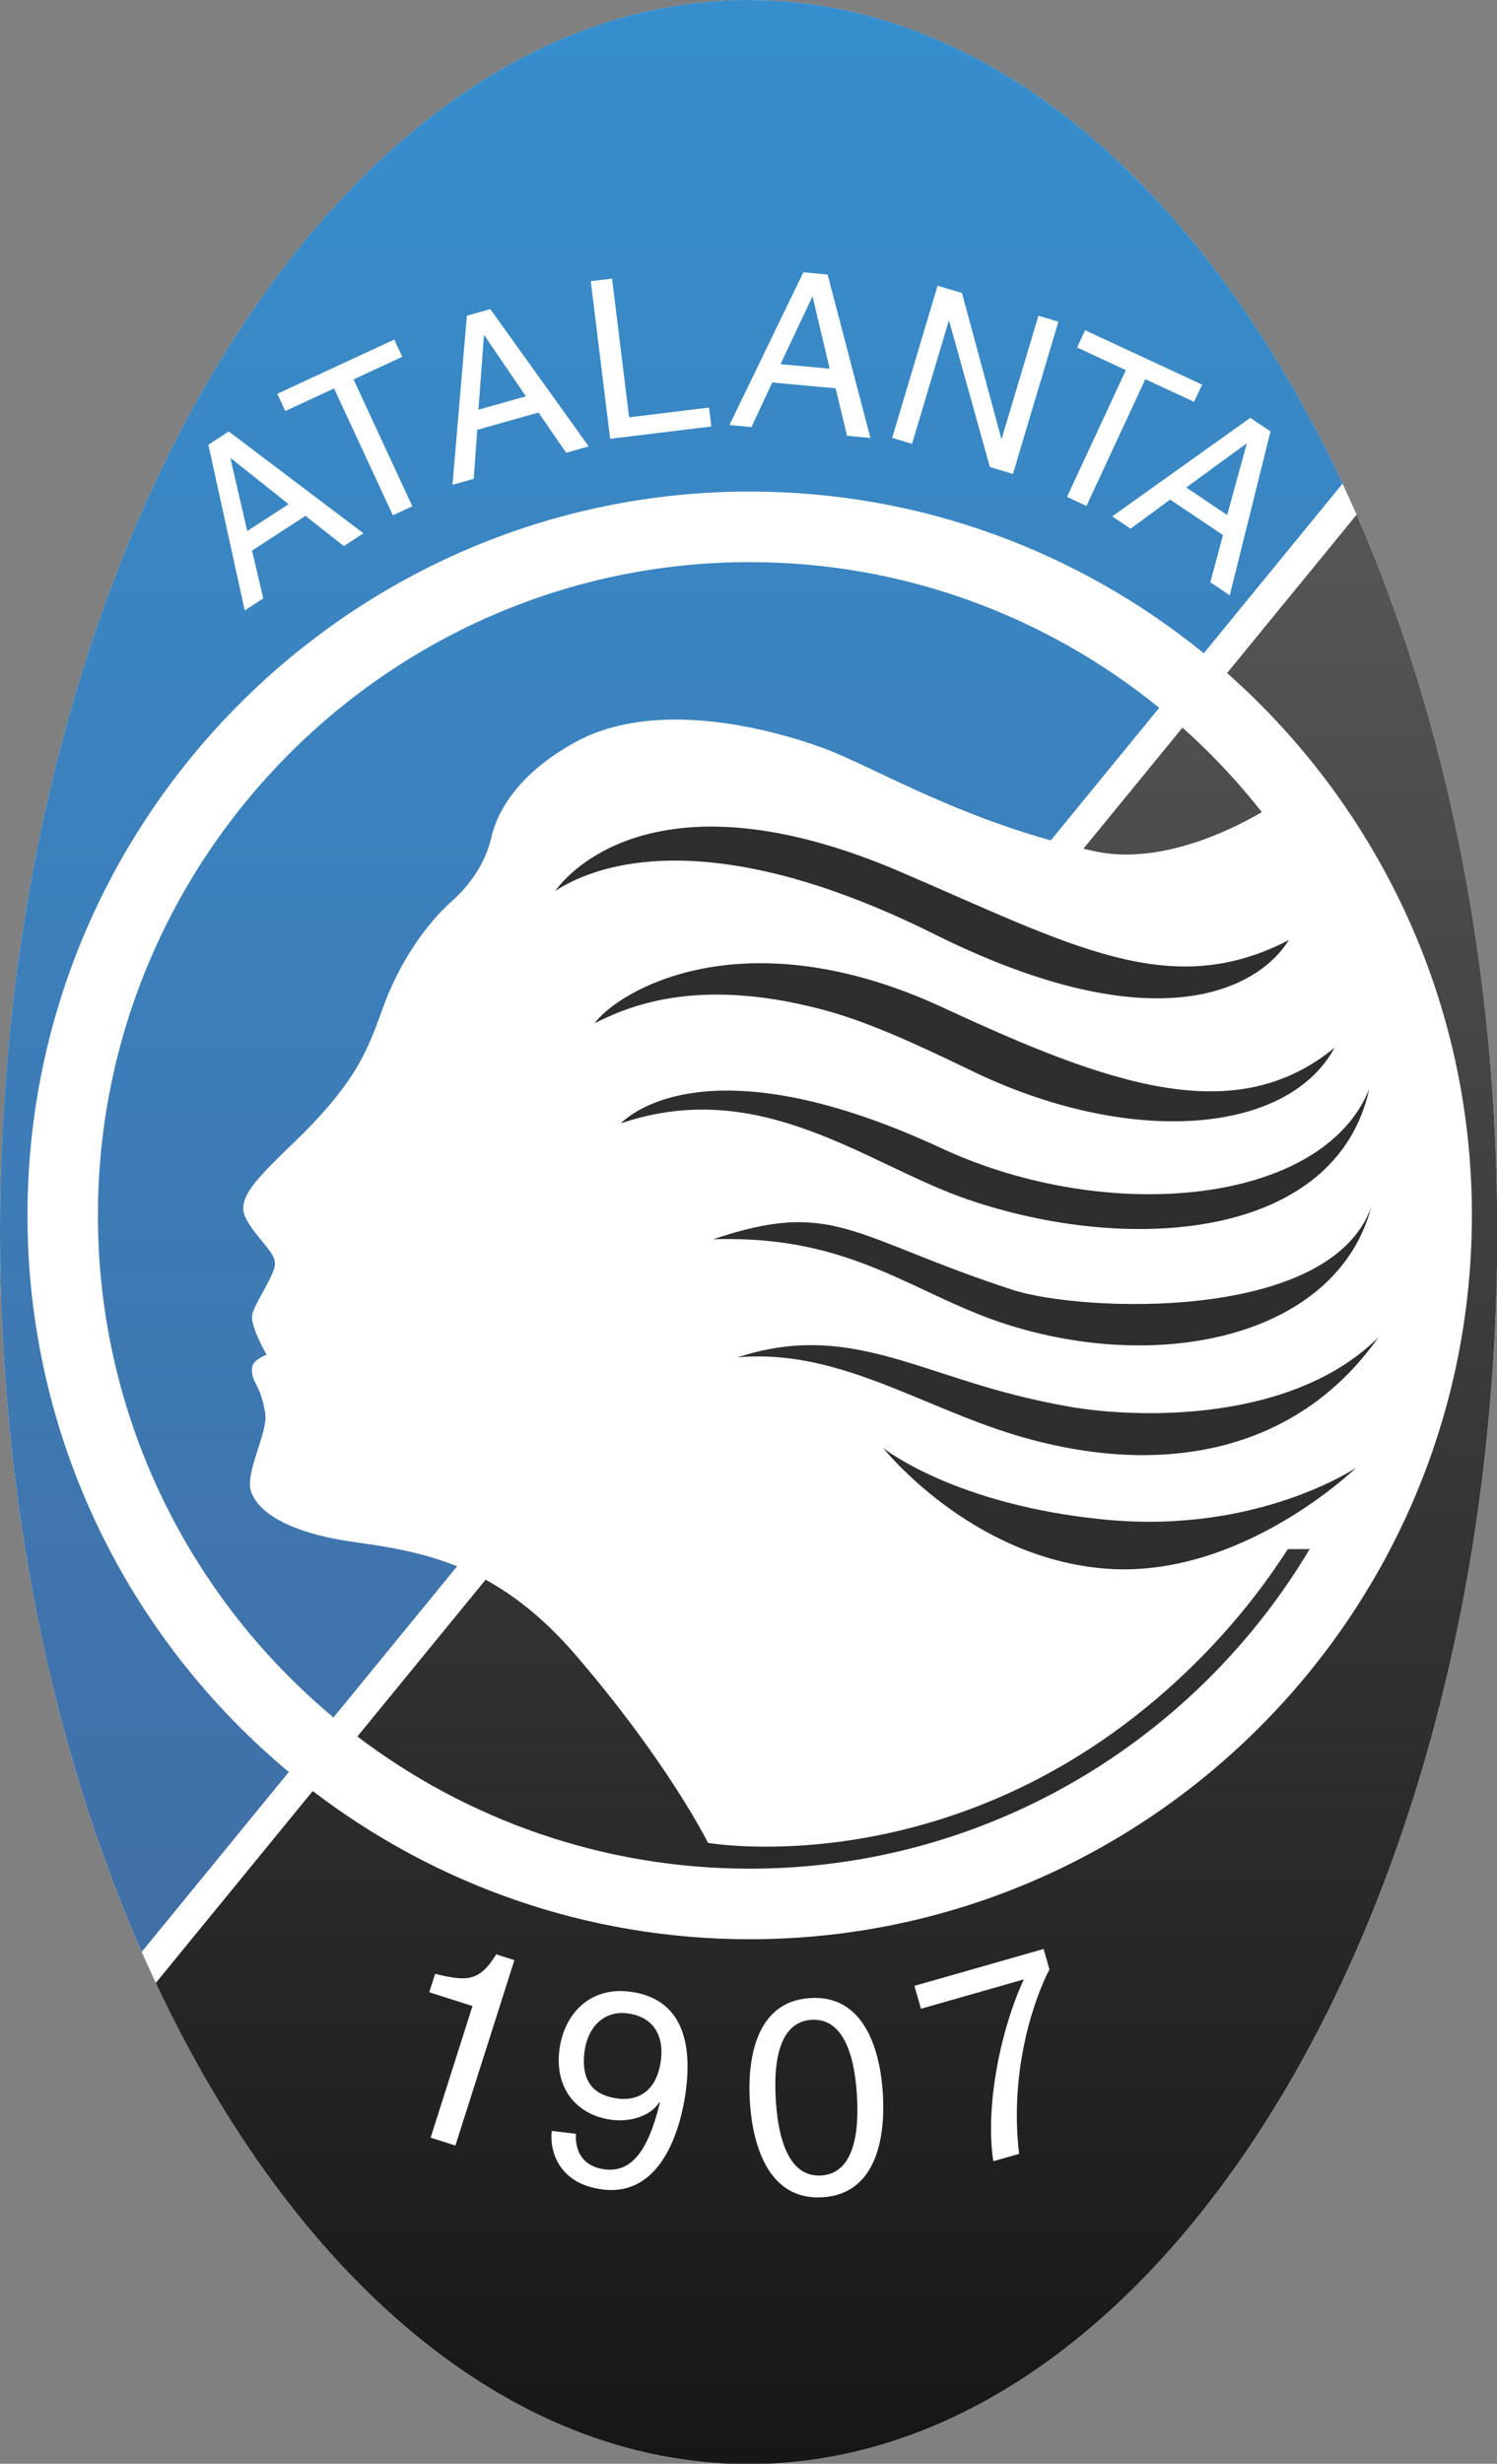 <svg overflow="scroll" version="1.2" viewBox="0 0 70 115.18" xml:space="preserve" xmlns="http://www.w3.org/2000/svg" xmlns:cc="http://creativecommons.org/ns#" xmlns:dc="http://purl.org/dc/elements/1.1/" xmlns:rdf="http://www.w3.org/1999/02/22-rdf-syntax-ns#"><rect x="0" y="0" width="70" height="115.18" fill="#808080" stroke="none"/>
<g transform="scale(.384)">
	<path d="m18.976 241.42c16.694 35.587 42.86 58.585 72.189 58.585 50.212 0 91.166-67.383 91.166-150 0-32.539-6.355-62.714-17.127-87.34l-1.714-3.786c-16.688-35.752-42.917-58.872-72.325-58.872-50.212 0-91.165 67.383-91.165 150 0 32.672 6.408 62.954 17.256 87.633z" fill="#fff" fill-rule="evenodd"/>
	<linearGradient id="b" x1="100.65" x2="100.65" y1="68.887" y2="299.79" gradientUnits="userSpaceOnUse">
		<stop stop-color="#565555" offset="0"/>
		<stop stop-color="#171616" offset="1"/>
	</linearGradient>
	<path d="m165.2 62.658c10.771 24.627 17.127 54.801 17.127 87.34 0 82.619-40.954 150-91.166 150-29.329 0-55.495-22.998-72.189-58.585l19.11-23.364c14.79 11.309 33.237 18.043 53.206 18.043 48.439 0 87.946-39.587 87.946-88.126 0-26.239-11.549-49.857-29.809-66.025zm-121.68 148.75 100.47-122.82c16.345 14.586 26.669 35.813 26.669 59.381 0 43.803-35.654 79.532-79.371 79.532-17.91 1e-3 -34.465-6-47.771-16.091z" fill="url(#b)" fill-rule="evenodd"/>
	<linearGradient id="a" x1="81.745" x2="81.745" y1="3.34" y2="237.22" gradientUnits="userSpaceOnUse">
		<stop stop-color="#378ECD" offset="0"/>
		<stop stop-color="#416FA6" offset="1"/>
	</linearGradient>
	<path d="m91.165 0c29.408 0 55.637 23.12 72.325 58.872l-16.901 20.659c-15.124-12.301-34.376-19.688-55.297-19.688-48.439 0-87.946 39.587-87.946 88.125 0 27.191 12.402 51.573 31.827 67.763l-17.917 21.901c-10.848-24.68-17.256-54.962-17.256-87.634 0-82.615 40.953-150 91.165-150zm49.993 86.172-100.55 122.92c-17.507-14.61-28.684-36.6-28.684-61.123 0-43.806 35.655-79.533 79.371-79.533 18.863 0 36.222 6.656 49.867 17.737z" fill="url(#a)" fill-rule="evenodd"/>
	<path d="m30.109 64.649-2.038-8.823 0.046-0.03 7.028 5.581zm7.088-1.843 4.669 3.677 2.394-1.555-16.402-12.399-2.485 1.615 4.43 20.176 2.259-1.467-1.371-5.82z" fill="#fff" fill-rule="evenodd"/>
	<polygon points="43.048 46.193 50.214 61.637 47.844 62.735 40.678 47.292 34.742 50.044 33.767 47.943 48.008 41.34 48.983 43.44" fill="#fff" fill-rule="evenodd"/>
	<path d="m58.258 49.878 0.673-9.031 0.053-0.015 5.055 7.416zm7.316 0.345 3.367 4.898 2.747-0.775-11.981-16.711-2.853 0.805-1.757 20.585 2.593-0.73 0.418-5.966z" fill="#fff" fill-rule="evenodd"/>
	<polygon points="74.299 53.424 71.938 34.23 74.53 33.914 76.608 50.809 86.338 49.62 86.621 51.919" fill="#fff" fill-rule="evenodd"/>
	<path d="m95.047 44.337 3.86-8.194 0.053 6e-3 2.067 8.735zm6.709 2.94 1.391 5.78 2.844 0.26-5.212-19.896-2.95-0.271-9.002 18.595 2.681 0.245 2.524-5.422z" fill="#fff" fill-rule="evenodd"/>
	<polygon points="120.54 56.86 115.58 39.085 115.53 39.069 111.06 54.039 108.64 53.316 114.17 34.784 117.14 35.668 121.93 53.398 121.98 53.414 126.45 38.442 128.88 39.166 123.35 57.698" fill="#fff" fill-rule="evenodd"/>
	<polygon points="139.47 46.166 132.3 61.6 129.93 60.497 137.1 45.065 131.16 42.304 132.14 40.204 146.38 46.827 145.4 48.927" fill="#fff" fill-rule="evenodd"/>
	<path d="m144.45 59.35 7.315-5.336 0.044 0.03-2.373 8.655zm4.478 5.798-1.548 5.737 2.371 1.592 4.961-19.955-2.46-1.653-16.815 11.997 2.236 1.502 4.814-3.545z" fill="#fff" fill-rule="evenodd"/>
	<path d="m55.455 261.21-3.018-0.961 5.099-16.023-5.266-1.678 0.715-2.246c3.743 0.908 5.364 1.037 7.438-2.371l2.215 0.708z" fill="#fff" fill-rule="evenodd"/>
	<path d="m75.33 255.5c-1.972-0.241-4.709-1.153-4.16-5.663 0.384-3.141 2.449-5.058 5.188-4.726 3.375 0.414 4.461 2.919 4.134 5.594-0.566 4.645-3.626 4.983-5.162 4.795zm-0.758 2.587c2.172 0.266 4.635-0.451 5.723-2.152l0.059 0.075c-1.477 5.991-3.511 8.491-6.719 8.099-2.405-0.294-3.63-1.936-3.508-4.328l-2.941-0.357c-0.276 2.271 0.705 6.461 6.219 7.135 8.086 0.986 9.829-9.687 10.135-12.192 0.465-3.812 0.594-10.984-6.893-11.898-4.946-0.605-8.012 2.853-8.534 7.131-0.571 4.678 2.116 7.957 6.459 8.487z" fill="#fff" fill-rule="evenodd"/>
	<path d="m104.35 255.07c0.366 5.913-0.958 9.571-4.352 9.784-3.394 0.21-5.16-3.257-5.528-9.17-0.366-5.913 0.957-9.571 4.352-9.781 3.392-0.21 5.158 3.254 5.528 9.167zm3.157-0.194c-0.304-4.907-2.064-12.048-8.851-11.625-6.787 0.419-7.649 7.727-7.344 12.631 0.306 4.904 2.063 12.048 8.851 11.625 6.786-0.419 7.648-7.726 7.344-12.631z" fill="#fff" fill-rule="evenodd"/>
	<path d="m111.35 241.77 15.73-4.491 0.712 2.494c-1.589 3.01-4.952 11.814-3.694 22.449l-3.14 0.896c-1.01-6.471 0.797-15.81 3.713-22.14l-12.524 3.577z" fill="#fff" fill-rule="evenodd"/>
	<path d="m155.56 97.686s-11.776 8.198-22.186 5.966c-15.825-3.395-26.841-10.285-33.192-12.601-6.354-2.314-20.31-6.052-30.085-0.721-6.917 3.772-9.55 8.425-10.262 11.608-0.56 2.501-2.093 5.366-4.823 7.782-3.25 2.878-6.455 7.67-8.304 12.755-1.851 5.085-3.07 9.026-10.804 16.508-4.838 4.682-7.257 7.021-5.907 9.456 1.509 2.72 3.808 4.154 3.453 5.745-0.356 1.592-2.426 4.484-2.73 5.849-0.306 1.364 1.746 4.902 1.746 4.902s-1.674 0.602-1.765 1.527c-0.18 1.867 1.001 1.883 1.594 5.585 0.383 2.393-2.584 7.309-1.685 9.646 1 2.602 4.825 4.995 12.852 6.093 9.196 1.257 17.669 3.25 26.755 13.84 11.274 13.142 15.998 22.734 15.998 22.734s31.002 5.457 58.497-21.053c4.629-4.463 8.52-9.223 11.752-14.168 0.118-0.18 0.35-0.539 0.35-0.539l2.559-0.011s4.687-1.293 4.802-1.491c19.226-33.103 5.219-74.615-8.615-89.412z" fill="#fff" fill-rule="evenodd"/>
	<path d="m156.94 114.45c-3.526 5.723-15.775 12.923-43.177-0.727-30.541-15.213-43.734-6.752-46.155-5.262 2.823-3.851 14.525-14.132 42.04-2.321 20.732 8.899 32.8 15.854 47.292 8.31z" fill="#2f2e2e"/>
	<path d="m162.52 127.54c-5.814 10.738-25.202 12.042-44.217 2.817-7.177-3.481-12.976-6.089-18.248-7.472-15.439-4.048-23.681-0.267-27.644 1.682 2.823-3.851 18.042-13.229 42.496-1.866 20.225 9.398 35.54 14.802 47.613 4.839z" fill="#2f2e2e"/>
	<path d="m166.74 132.57c-4.014 18.229-28.922 20.29-48.87 13.468-12.334-4.219-25.162-15.102-42.295-9.267 3.42-3.254 14.611-8.342 39.064 3.021 20.226 9.397 46.431 6.952 52.101-7.222z" fill="#2f2e2e"/>
	<path d="m166.99 146.91c-4.012 15.308-24.574 20.345-43.687 14.553-11.91-3.608-19.17-11.153-36.459-10.586 14.724-4.995 16.896-0.231 36.434 6.147 8.281 2.704 38.714 4.06 43.712-10.114z" fill="#2f2e2e"/>
	<path d="m167.86 162.8c-10.168 14.413-27.063 17.132-44.341 11.876-11.56-3.517-21.637-10.513-33.708-9.425 10.842-3.554 18.418-0.031 28.805 3.174 3.23 0.997 6.913 1.994 11.399 2.796 8.619 1.539 27.412 1.98 37.845-8.421z" fill="#2f2e2e"/>
	<path d="m107.54 176.28s10.667 13.46 27.178 14.701c16.512 1.241 30.424-12.299 30.424-12.299s-11.895 8.078-30.393 6.34-27.209-8.742-27.209-8.742z" fill="#2f2e2e"/>
</g>
</svg>
